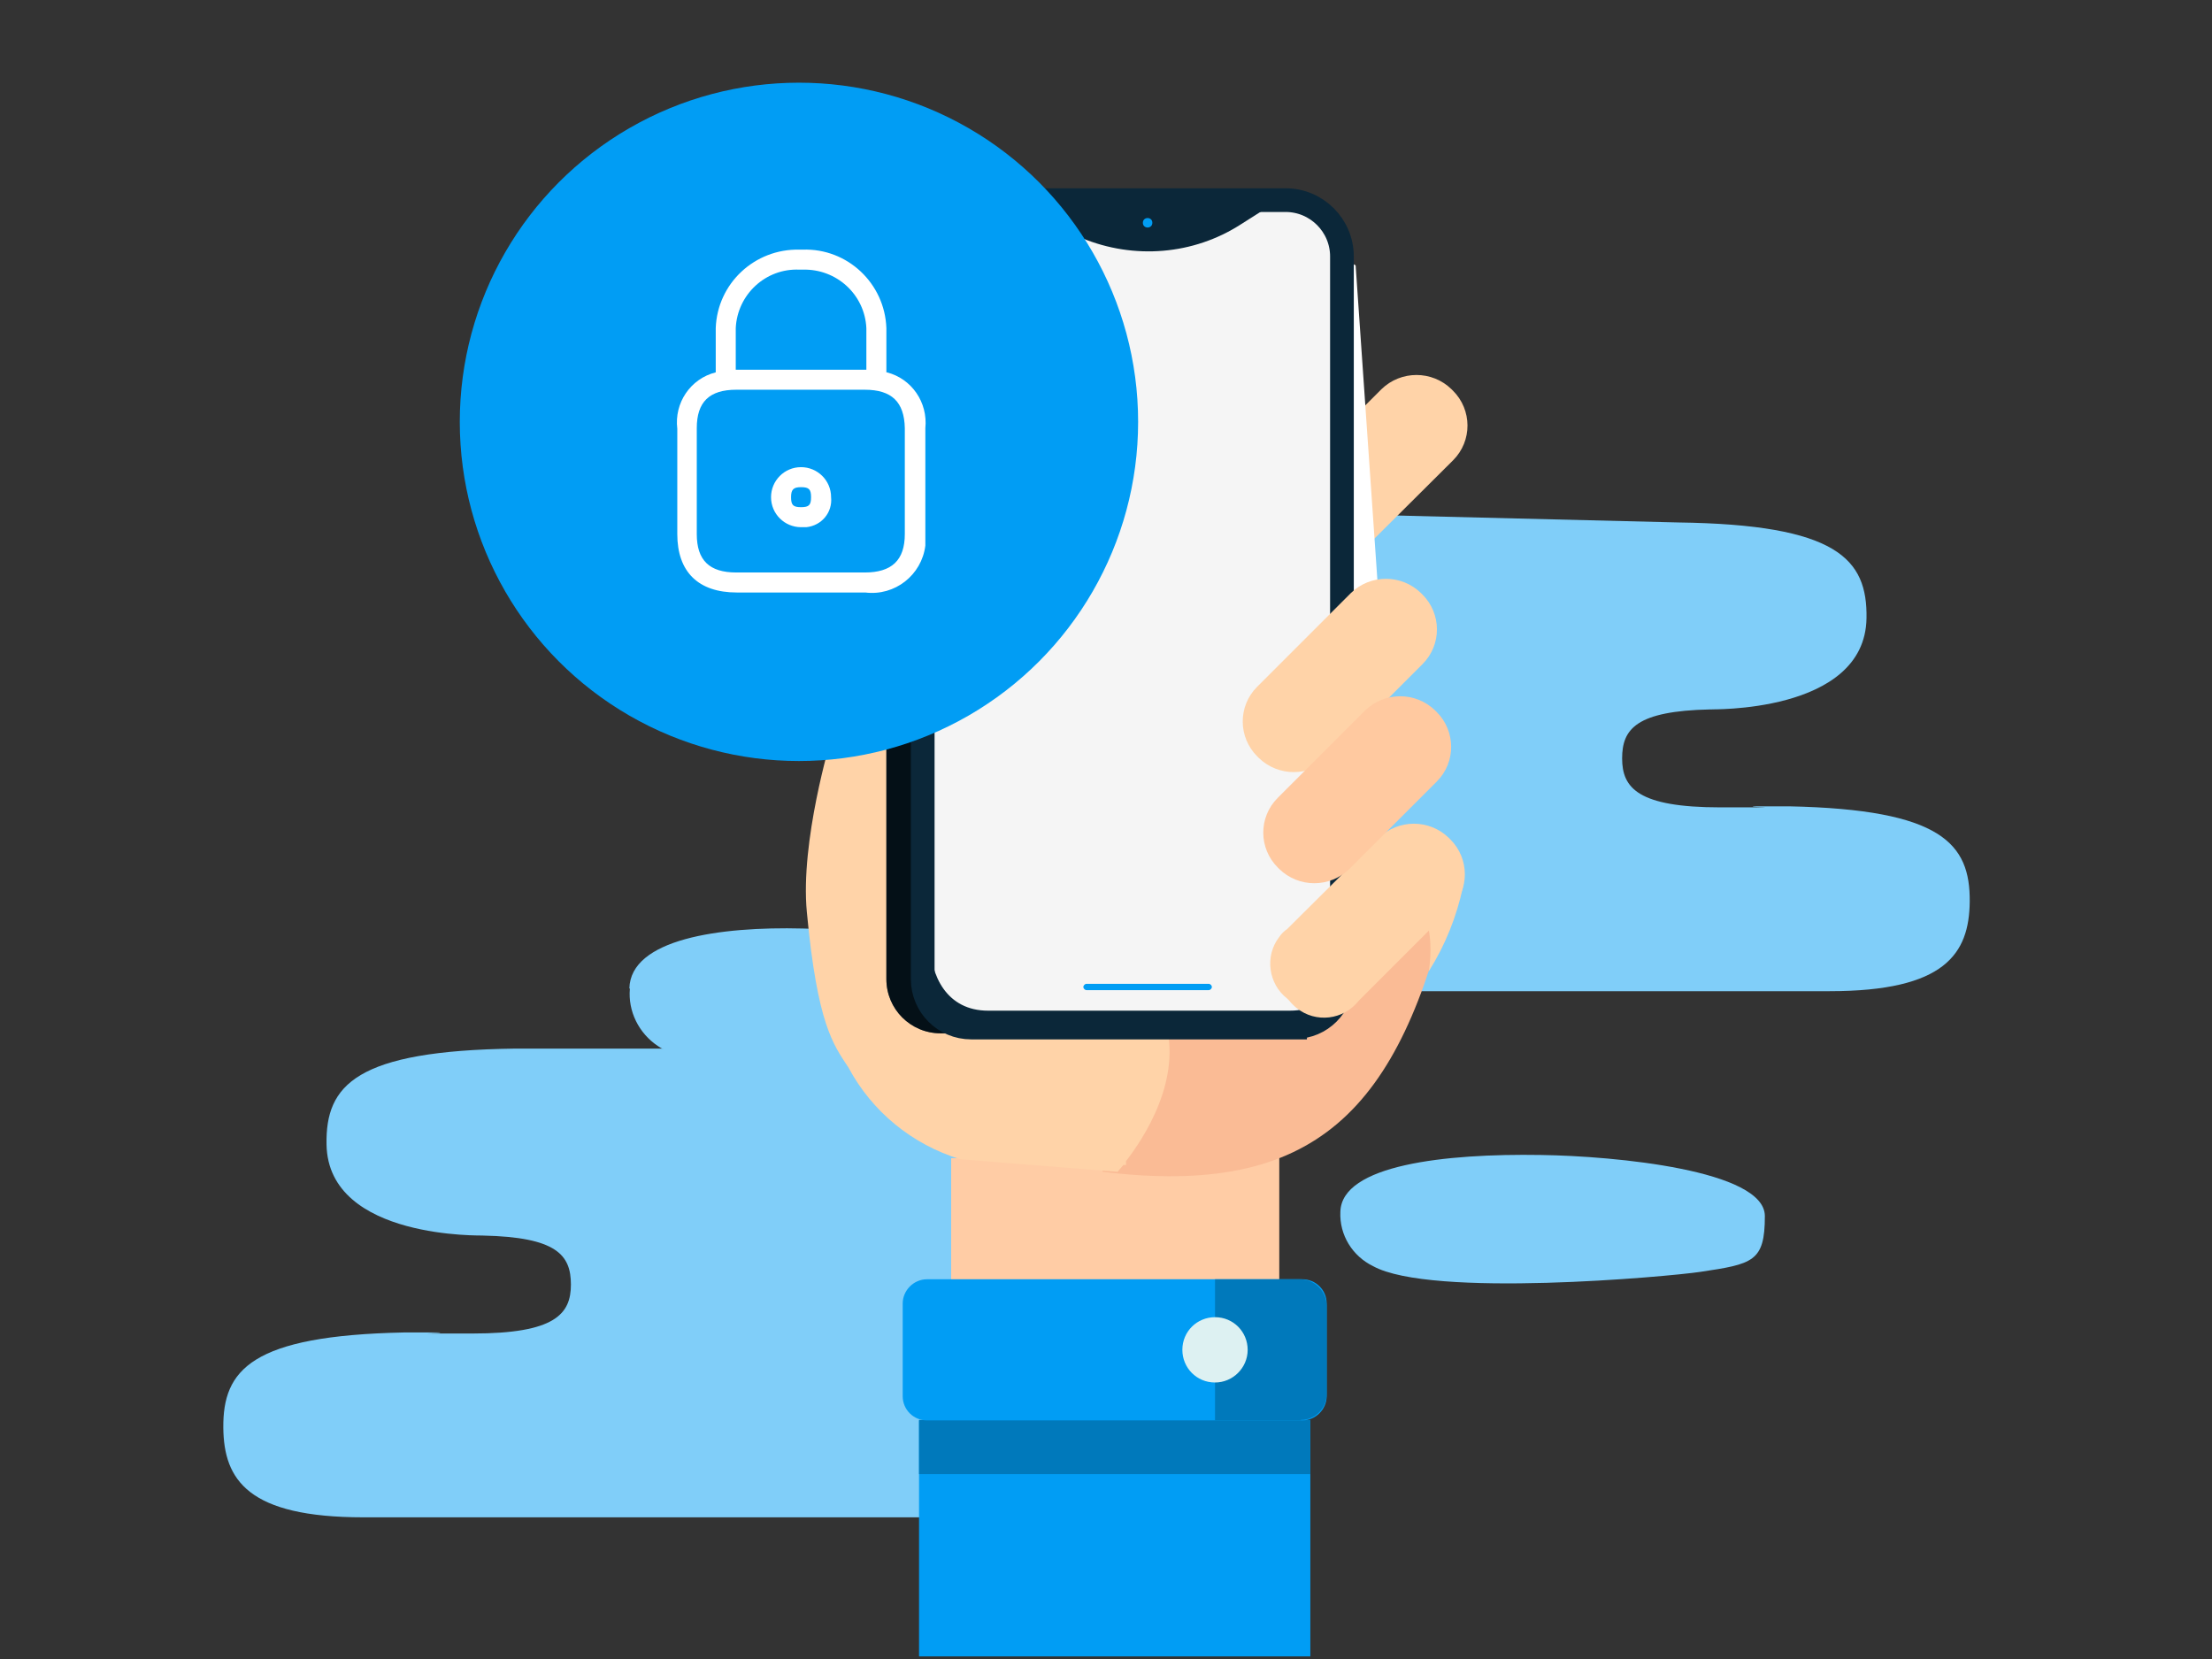 <?xml version="1.0" encoding="UTF-8"?>
<svg xmlns="http://www.w3.org/2000/svg" version="1.1" viewBox="0 0 420 315">
  <rect x="0" y="0" width="420" height="315" fill="#333333" stroke="none"/>
  <defs>
    <style>
      .cls-1 {
        fill: #ffcca5;
      }

      .cls-1, .cls-2, .cls-3, .cls-4, .cls-5, .cls-6, .cls-7, .cls-8, .cls-9, .cls-10, .cls-11, .cls-12, .cls-13, .cls-14 {
        stroke-width: 0px;
      }

      .cls-2 {
        fill: #80cef9;
      }

      .cls-3 {
        fill: #e5fcfc;
      }

      .cls-15, .cls-9 {
        isolation: isolate;
      }

      .cls-4 {
        fill: #f5f5f5;
      }

      .cls-5 {
        fill: #0079bb;
      }

      .cls-6, .cls-16 {
        fill: none;
      }

      .cls-7 {
        fill: #ffd3a8;
      }

      .cls-8 {
        fill: #fabb95;
      }

      .cls-9 {
        fill: #000;
        mix-blend-mode: multiply;
        opacity: .6;
      }

      .cls-10 {
        fill: #019df4;
      }

      .cls-16 {
        stroke: #0b2739;
        stroke-miterlimit: 10;
        stroke-width: 4.5px;
      }

      .cls-11 {
        fill: #ffc9a0;
      }

      .cls-12 {
        fill: #ddf1f2;
      }

      .cls-13 {
        fill: #fff;
      }

      .cls-14 {
        fill: #0b2739;
      }
    </style>
  </defs>
  <g class="cls-15">
    <g id="Capa_1" data-name="Capa 1">
      <g id="SEGURO_MOVIL" data-name="SEGURO MOVIL">
        <g id="Grupo_1" data-name="Grupo 1">
          <g id="Group_9" data-name="Group 9">
            <g id="Group_7" data-name="Group 7">
              <g id="términos_y_condiciones" data-name="términos y condiciones">
                <path id="Fill_1" data-name="Fill 1" class="cls-3" d="M97,107.1c.2-9.4,17.1-11.8,32.9-11.4,12.2.2,36.7,3.1,36.7,12.3s-2,9.7-10.6,11.2c-5.1.9-44.1,5.4-53.6-1.2-3.6-2.4-5.7-6.6-5.3-10.9"/>
                <path id="Fill_1_Copy" data-name="Fill 1 Copy" class="cls-2" d="M254.5,230.1c.2-8.9,19.8-11.1,38.1-10.8,14.1.2,42.5,2.9,42.5,11.6s-2.3,9.1-12.3,10.6c-6,.9-51.1,5-62.1-1.1-3.9-1.9-6.4-5.9-6.2-10.3"/>
                <path id="Fill_3" data-name="Fill 3" class="cls-2" d="M217.9,199.1h-120.1c-30.2.4-36,6.9-35.8,18.2.3,18.3,30.4,17.2,29.3,17.3.1,0,.3,0,.4,0,14,.3,16.7,3.7,16.7,9.3s-3,9.3-18.7,9.3-4.5,0-6.3-.2c-.1,0-.6,0-2.1,0-.6,0-1.3,0-1.9,0h-2.7c-29,.6-34.4,7.1-34.3,18.1.1,9.9,4.7,17,26.6,17h165.9l-17-89Z"/>
                <path id="Fill_8" data-name="Fill 8" class="cls-2" d="M119.5,187.7c.2-9.4,17.1-11.8,32.9-11.4,12.2.2,36.7,3.1,36.7,12.3s-2,9.7-10.6,11.2c-5.1.9-44.1,5.4-53.6-1.2-3.6-2.4-5.7-6.6-5.3-10.9"/>
                <path id="Fill_10" data-name="Fill 10" class="cls-2" d="M172.3,95.6l146.3,3.6c30.2.4,36,6.9,35.8,18.2-.3,18.3-30.4,17.2-29.3,17.3-.1,0-.3,0-.4,0-14,.3-16.7,3.7-16.7,9.3s3,9.3,18.7,9.3,4.5,0,6.3-.2c.1,0,.6,0,2.1,0,.6,0,1.3,0,1.9,0h2.7c29,.6,34.4,7.1,34.3,18.1-.1,9.9-4.7,17-26.6,17h-190.3l15.3-92.6Z"/>
                <g id="Page_1" data-name="Page 1">
                  <path id="Fill_67" data-name="Fill 67" class="cls-1" d="M180.6,274.6h62.3v-54.7h-62.3v54.7Z"/>
                  <path id="Fill_69" data-name="Fill 69" class="cls-7" d="M241.8,108.2l-.3-.3c-3.6-3.6-3.7-9.5,0-13.2h0s20.8-20.8,20.8-20.8c3.7-3.6,9.6-3.6,13.3,0l.3.3c3.6,3.6,3.7,9.5,0,13.2,0,0,0,0,0,0h0s-20.8,20.7-20.8,20.7c-3.7,3.6-9.6,3.6-13.3,0"/>
                  <path id="Fill_70" data-name="Fill 70" class="cls-8" d="M209.4,222.5c40.3,4.9,56.4-11.5,66.1-53.4-104.2,37.7-67,49.4-67,49.4l.9,4Z"/>
                  <path id="Fill_71" data-name="Fill 71" class="cls-7" d="M213.7,220.6c3.5-4.5,10.9-15.7,7.5-26.9-1.5,0-3-.3-4.3-.9-2.9-1.4-5.3-3.8-6.7-6.8-.3-.6-.6-1.1-.9-1.7-.9-1.7-1.5-3.4-1.9-5.3,0-.2,0-.3,0-.5-8.6-4.4-17.8-7.4-27.3-8.9-1.9-10.3-6.2-34.7-6.2-37.3,0-3.3,2.3-24.2-8-36.9-6.9-8.4-20.9-4.3-17.3,5.4,4.5,11.6,9.2,39.5,9.2,39.5,0,0-5.9,19.5-4.6,32.9,2,21.3,5,25.1,7.9,29.5,4.5,8.4,12.1,14.6,21.2,17.4l29.9,2.4s.4-.5,1.1-1.3h.5c0,0,0-.7,0-.7Z"/>
                  <path id="Fill_72" data-name="Fill 72" class="cls-13" d="M179.4,165.3s-8.9-12.5-8.6-15.4,2-94.4,2-94.4l11.4-12,59.1-1.8,14.1,8.7,4.8,69.4s-7.5,43.5-10.6,45.5-72.2,0-72.2,0"/>
                  <g id="Grupo_11" data-name="Grupo 11">
                    <path id="Rectángulo_1" data-name="Rectángulo 1" class="cls-14" d="M240.1,196.2h-61.5c-5.7,0-10.3-4.6-10.3-10.3h0V48.9c0-6.6,5.3-11.9,11.9-11.9h58c6.5,0,11.8,5.3,11.8,11.8s0,0,0,0v137.4c0,5.5-4.5,10-10,10h0Z"/>
                    <path id="Rectángulo_2" data-name="Rectángulo 2" class="cls-9" d="M240.1,196.2h-61.5c-5.7,0-10.3-4.6-10.3-10.3h0V48.9c0-6.6,5.3-11.9,11.9-11.9h58c6.5,0,11.8,5.3,11.8,11.8s0,0,0,0v137.4c0,5.5-4.5,10-10,10h0Z"/>
                    <path id="Rectángulo_3" data-name="Rectángulo 3" class="cls-4" d="M245.9,196.2h-61.5c-5.7,0-10.3-4.6-10.3-10.3h0V48.9c0-6.6,5.3-11.9,11.9-11.9h58c6.5,0,11.8,5.3,11.8,11.8s0,0,0,0v137.4c0,5.5-4.5,10-10,10h0Z"/>
                    <path id="Trazado_37" data-name="Trazado 37" class="cls-14" d="M244.9,191.9h-57.3c-7.8,0-11-6.6-11-13.1v5.8c0,6.5,4.9,11.8,11,11.8h55c5.9,0,10.8-5.1,10.8-11.5v-5.8c0,6.3-.5,12.8-8.5,12.8Z"/>
                    <g id="Rectángulo_4" data-name="Rectángulo 4">
                      <path class="cls-6" d="M245.9,196.2h-61.5c-5.7,0-10.3-4.6-10.3-10.3h0V48.9c0-6.6,5.3-11.9,11.9-11.9h58c6.5,0,11.8,5.3,11.8,11.8s0,0,0,0v137.4c0,5.5-4.5,10-10,10h0Z"/>
                      <path class="cls-16" d="M245.9,195.1h-61.5c-5.1,0-9.2-4.1-9.2-9.2V48.9c0-6,4.9-10.9,10.9-10.9h58c5.9,0,10.7,4.8,10.7,10.7v137.4c0,4.9-4,8.9-8.9,8.9h0Z"/>
                    </g>
                    <path id="Trazado_38" data-name="Trazado 38" class="cls-14" d="M242.3,37h-52.4c-1,0-2.1.1-3.1.4l18.6,7.8c9.9,4.1,21.2,3.2,30.2-2.6l8.5-5.4c-.6,0-1.3-.1-1.9-.1Z"/>
                    <rect id="Rectángulo_5" data-name="Rectángulo 5" class="cls-10" x="169.6" y="66.7" width="1.7" height="10.7" rx=".7" ry=".7"/>
                    <rect id="Rectángulo_6" data-name="Rectángulo 6" class="cls-10" x="169.6" y="81.5" width="1.7" height="10.7" rx=".7" ry=".7"/>
                    <circle id="Elipse_1" data-name="Elipse 1" class="cls-10" cx="217.9" cy="42.3" r=".9"/>
                    <path id="Trazado_39" data-name="Trazado 39" class="cls-10" d="M229.5,188h-23.2c-.3,0-.6-.3-.6-.6,0-.3.3-.6.6-.6h23.2c.3,0,.6.3.6.6,0,.3-.3.6-.6.6"/>
                  </g>
                  <path id="Fill_79" data-name="Fill 79" class="cls-7" d="M244.7,189.9l-.3-.3c-3.6-2.8-4.3-8.1-1.5-11.7.4-.6.9-1.1,1.5-1.5l17.4-17.3c3.7-3.6,9.6-3.6,13.3,0l.3.3c3.6,3.6,3.7,9.5,0,13.2,0,0,0,0,0,0h0s-17.4,17.4-17.4,17.4c-2.9,3.7-8.2,4.3-11.8,1.4-.5-.4-1-.9-1.4-1.4"/>
                  <path id="Fill_80" data-name="Fill 80" class="cls-7" d="M277.8,168.3c-2,.7-6.2,2.2-8.1,2.9l.2,1.7s2.6,3.3,1.4,11.5c3.1-4.9,5.3-10.4,6.5-16.1"/>
                  <path id="Fill_83" data-name="Fill 83" class="cls-10" d="M174.5,314.5h74.3v-44.8h-74.3v44.8Z"/>
                  <path id="Fill_84" data-name="Fill 84" class="cls-5" d="M174.5,279.9h74.3v-10.3h-74.3v10.3Z"/>
                  <path id="Fill_88" data-name="Fill 88" class="cls-10" d="M247.3,269.7h-71.3c-2.5,0-4.6-2-4.6-4.6,0,0,0,0,0,0v-17.6c0-2.5,2.1-4.6,4.6-4.6,0,0,0,0,0,0h71.3c2.5,0,4.6,2,4.6,4.6v17.6c0,2.5-2.1,4.6-4.6,4.6h0"/>
                  <path id="Fill_89" data-name="Fill 89" class="cls-5" d="M247,269.7h-16.3v-26.8h16.1c2.8,0,5,2.2,5.1,5v16.8c0,2.7-2.2,4.9-4.9,4.9h0"/>
                  <path id="Fill_90" data-name="Fill 90" class="cls-12" d="M236.9,256.3c0-3.4-2.7-6.2-6.2-6.2-3.4,0-6.2,2.7-6.2,6.2,0,3.4,2.7,6.2,6.2,6.2h0c3.4,0,6.2-2.8,6.2-6.2h0"/>
                </g>
                <path id="Fill_77" data-name="Fill 77" class="cls-7" d="M239,143.9l-.3-.3c-3.6-3.6-3.7-9.5,0-13.2h0s17.8-17.8,17.8-17.8c3.7-3.6,9.6-3.6,13.3,0l.3.3c3.6,3.6,3.7,9.5,0,13.2,0,0,0,0,0,0h0s-17.8,17.8-17.8,17.8c-3.7,3.6-9.6,3.6-13.3,0"/>
                <path id="Fill_78" data-name="Fill 78" class="cls-11" d="M242.9,165l-.3-.3c-3.6-3.6-3.7-9.5,0-13.2h0s16.6-16.6,16.6-16.6c3.7-3.6,9.6-3.6,13.3,0l.3.3c3.6,3.6,3.7,9.5,0,13.2,0,0,0,0,0,0h0s-16.6,16.6-16.6,16.6c-3.7,3.6-9.6,3.6-13.3,0"/>
              </g>
            </g>
          </g>
          <g id="ICO-CIRCULAR-CONEXIONSEURA">
            <circle id="Elipse_616" data-name="Elipse 616" class="cls-10" cx="151.7" cy="80.1" r="64.4"/>
            <g id="Grupo_8261" data-name="Grupo 8261">
              <g id="cerrado-m">
                <g id="Grupo_8257" data-name="Grupo 8257">
                  <path id="Trazado_8346" data-name="Trazado 8346" class="cls-13" d="M168.3,70.7v-8.4c-.3-8.5-7.4-15.2-15.9-14.9h-.6c-8.5-.2-15.6,6.4-15.9,14.9v8.4c-4.8,1.2-7.9,5.8-7.3,10.7v20c0,7.2,4,11.1,11.3,11.1h24.4c5.6.7,10.7-3.3,11.4-8.9,0-.7,0-1.4,0-2.2v-20.1c.5-4.9-2.6-9.4-7.3-10.6ZM139.7,62.3c.3-6.4,5.7-11.4,12.1-11.1h.6c6.4-.2,11.8,4.7,12.1,11.1v7.9h-24.8v-7.9ZM171.8,101.4c0,5-2.5,7.3-7.6,7.3h-24.4c-5.1,0-7.5-2.3-7.5-7.3v-18.7h0v-1.4c0-5,2.4-7.3,7.5-7.3h24.4c5.1,0,7.5,2.3,7.6,7.3v20.1Z"/>
                  <path id="Trazado_8347" data-name="Trazado 8347" class="cls-13" d="M152.1,100.1c-3.1,0-5.7-2.5-5.7-5.7,0-3.1,2.5-5.7,5.7-5.7,3.1,0,5.7,2.5,5.7,5.7h0c.3,2.9-1.8,5.4-4.7,5.7-.3,0-.6,0-1,0ZM152.1,92.5c-1.4,0-1.9.4-1.9,1.9s.4,1.9,1.9,1.9,1.9-.4,1.9-1.9-.4-1.9-1.9-1.9Z"/>
                </g>
              </g>
            </g>
          </g>
        </g>
      </g>
    </g>
  </g>
</svg>
